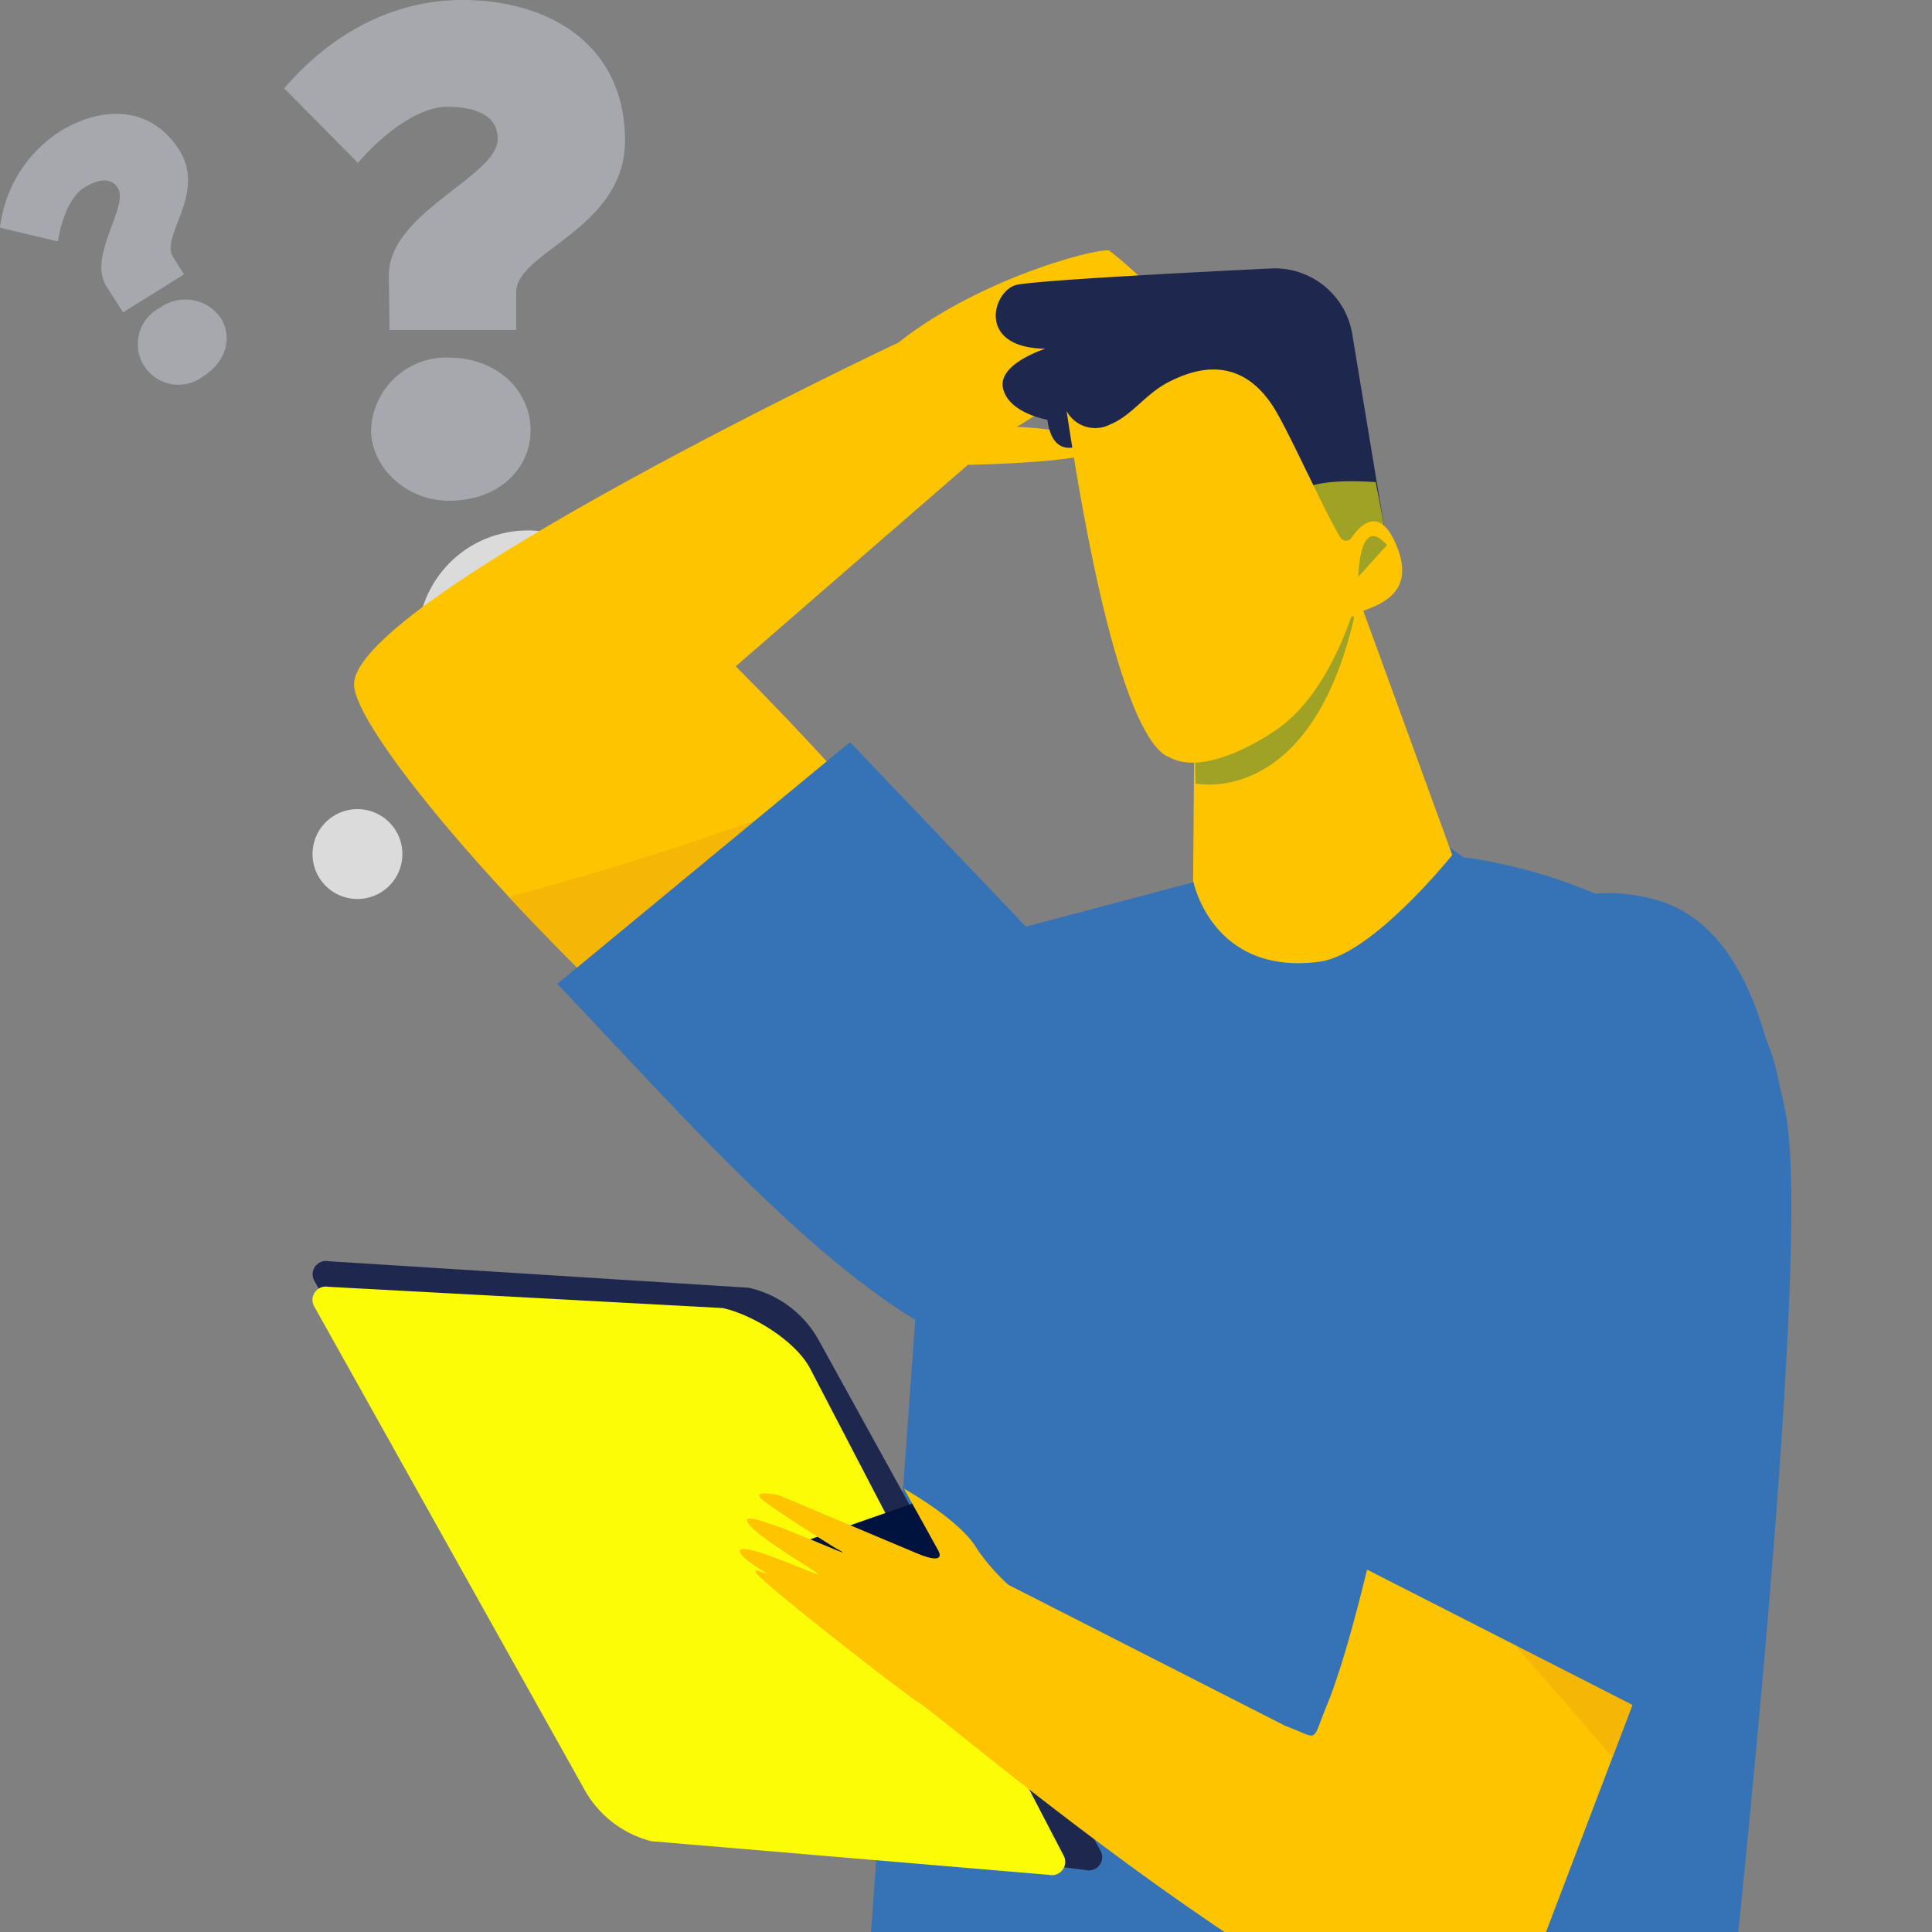 <svg xmlns="http://www.w3.org/2000/svg" xmlns:xlink="http://www.w3.org/1999/xlink" width="160" height="160" viewBox="0 0 160 160">
  <rect x="0" y="0" width="160" height="160" fill="#808080" stroke="none"/>
  <defs>
    <clipPath id="clip-path">
      <rect id="長方形_413" data-name="長方形 413" width="160" height="160" transform="translate(897 3836)" fill="#fff" stroke="#707070" stroke-width="1"/>
    </clipPath>
  </defs>
  <g id="マスクグループ_5" data-name="マスクグループ 5" transform="translate(-897 -3836)" clip-path="url(#clip-path)">
    <g id="グループ_7261" data-name="グループ 7261" transform="translate(913.091 3823.728)">
      <g id="グループ_612" data-name="グループ 612" transform="translate(0 54.301)">
        <g id="グループ_611" data-name="グループ 611" opacity="0.84">
          <path id="パス_1648" data-name="パス 1648" d="M1357.625,614.532a3.933,3.933,0,1,0,3.569-4.266A3.933,3.933,0,0,0,1357.625,614.532Z" transform="translate(-1229.847 -336.723)" fill="#edeced"/>
          <path id="パス_1649" data-name="パス 1649" d="M1225.209,335.322a3.721,3.721,0,1,1,4.036,3.378A3.721,3.721,0,0,1,1225.209,335.322Z" transform="translate(-1215.404 -306.293)" fill="#edeced"/>
          <ellipse id="楕円形_9" data-name="楕円形 9" cx="9.119" cy="9.119" rx="9.119" ry="9.119" transform="matrix(0.971, -0.238, 0.238, 0.971, 16.583, 4.333)" fill="#edeced"/>
        </g>
      </g>
      <g id="グループ_632" data-name="グループ 632" transform="translate(9.791 33.006)">
        <g id="グループ_631" data-name="グループ 631">
          <g id="グループ_613" data-name="グループ 613" transform="translate(3.441)">
            <path id="パス_1650" data-name="パス 1650" d="M1287.656,279.413c.02-.57-10.392,1.906-17.551,7.561,0,0-44.92,21.186-45.069,28.266s49.42,58.946,58.17,44.82c0,0,4.438-2.822,1.955-7.029s-3.714-14.355-28.518-39.25c0,0,17.261-14.994,19.224-16.684,0,0,12.113-.215,10.711-1.612s-6.662-1.532-6.662-1.532,12.533-7.6,12.385-9.337S1287.656,279.413,1287.656,279.413Z" transform="translate(-1225.036 -279.333)" fill="#ffc400"/>
            <path id="パス_1651" data-name="パス 1651" d="M1266.694,329.458c14.033,16.245,18.063,25.7,20.036,29.041,2.483,4.207-1.955,7.029-1.955,7.029-5.866,9.47-30.075-10.717-45.353-27.187A261.153,261.153,0,0,0,1266.694,329.458Z" transform="translate(-1226.605 -284.801)" fill="#f6b606"/>
            <path id="パス_1652" data-name="パス 1652" d="M1288.029,345.882s12.846,19.688,1.269,28.522-31.271-14.567-45.372-29.336l24.243-20.024Z" transform="translate(-1227.096 -284.319)" fill="#3573b6"/>
          </g>
          <g id="グループ_630" data-name="グループ 630" transform="translate(0 1.491)">
            <g id="グループ_629" data-name="グループ 629">
              <path id="パス_1653" data-name="パス 1653" d="M1266.755,647.076c0-2.211,31.17-4,69.619-4s69.62,1.793,69.62,4-31.17,4.006-69.62,4.006S1266.755,649.288,1266.755,647.076Z" transform="translate(-1226.145 -320.499)" fill="#edeced"/>
              <g id="グループ_616" data-name="グループ 616" transform="translate(28.264 301.699)">
                <path id="パス_1654" data-name="パス 1654" d="M1278.436,632.9l.245-13.258,12.767.982-.321,12.741-5.969,10.357-10.746-8.285Z" transform="translate(-1255.244 -619.643)" fill="#ffc400"/>
                <path id="パス_1655" data-name="パス 1655" d="M1280.306,619.918l9.821,20.869s-1.895-3.271,1.963-6.73l0-14.139Z" transform="translate(-1255.887 -619.673)" fill="#ffc400"/>
                <g id="グループ_614" data-name="グループ 614" transform="translate(0 11.906)">
                  <path id="パス_1656" data-name="パス 1656" d="M1274.068,633.448a60.152,60.152,0,0,0,7.7,7.09c2.585,1.961,6.433-6.4,7.63-7.444.244-.212.575-.021.616.356l1.5,13.677h-37.808a.875.875,0,0,1-.8-1.035C1254.919,635.935,1274.068,633.448,1274.068,633.448Z" transform="translate(-1252.898 -633.006)" fill="#3573b6"/>
                </g>
                <g id="グループ_615" data-name="グループ 615" transform="translate(0.456 15.202)">
                  <path id="パス_1657" data-name="パス 1657" d="M1291.157,645.694h-38.17l.126-.4a10.337,10.337,0,0,1,2.356-3.928,16.5,16.5,0,0,1,3.3-2.687,21.057,21.057,0,0,1,4.212-2.058l.087-.029.089.023c2.12.549,3.948,2.2,5.284,4.784a16.491,16.491,0,0,1,1.372,3.676h21.346Zm-37.313-.622h15.328a16.307,16.307,0,0,0-1.291-3.4c-.863-1.661-2.391-3.767-4.792-4.431a21.209,21.209,0,0,0-4,1.971A12.632,12.632,0,0,0,1253.844,645.072Z" transform="translate(-1253.409 -636.729)" fill="#fff"/>
                  <path id="線_20" data-name="線 20" d="M.229,8.772l-.459-.419L7.6-.21,8.055.21Z" transform="translate(29.093)" fill="#fff"/>
                </g>
              </g>
              <g id="グループ_619" data-name="グループ 619" transform="translate(89.117 303.418)">
                <path id="パス_1658" data-name="パス 1658" d="M1346.515,634.83l-3.928-12.767,13.749-.491,2.946,13.5-5.087,8.858-10.745-8.285Z" transform="translate(-1323.533 -621.572)" fill="#ffc400"/>
                <path id="パス_1659" data-name="パス 1659" d="M1345.893,622.063l11.294,15.713s-.175.511,3.682-2.946l-4.419-13.258Z" transform="translate(-1323.894 -621.572)" fill="#ffc400"/>
                <g id="グループ_617" data-name="グループ 617" transform="translate(0 11.864)">
                  <path id="パス_1660" data-name="パス 1660" d="M1342.371,635.331a60.121,60.121,0,0,0,7.7,7.089c2.585,1.961,6.433-6.4,7.63-7.443.243-.213.574-.022.616.356l1.5,13.677h-37.809a.874.874,0,0,1-.8-1.035C1323.221,637.817,1342.371,635.331,1342.371,635.331Z" transform="translate(-1321.201 -634.888)" fill="#3573b6"/>
                </g>
                <g id="グループ_618" data-name="グループ 618" transform="translate(0.456 15.161)">
                  <path id="パス_1661" data-name="パス 1661" d="M1359.46,647.576h-38.17l.126-.4a10.333,10.333,0,0,1,2.356-3.928,16.5,16.5,0,0,1,3.3-2.687,21.066,21.066,0,0,1,4.212-2.058l.087-.029.089.023c2.121.55,3.948,2.2,5.285,4.785a16.49,16.49,0,0,1,1.372,3.676h21.346Zm-37.313-.622h15.328a16.307,16.307,0,0,0-1.291-3.4c-.863-1.661-2.391-3.768-4.793-4.432a21.214,21.214,0,0,0-4,1.971A12.632,12.632,0,0,0,1322.146,646.954Z" transform="translate(-1321.712 -638.611)" fill="#fff"/>
                  <path id="線_21" data-name="線 21" d="M.229,8.772l-.459-.419L7.6-.21,8.055.21Z" transform="translate(29.093)" fill="#fff"/>
                </g>
              </g>
              <g id="グループ_620" data-name="グループ 620" transform="translate(46.03 149.872)">
                <path id="パス_1662" data-name="パス 1662" d="M1278.193,449.228s-4.863,58.163-5.319,74.233,3.672,78.821,3.672,78.821l16.248-.051S1310,491.342,1329.645,452.585Z" transform="translate(-1272.838 -449.228)" fill="#1e284f"/>
                <path id="パス_1663" data-name="パス 1663" d="M1286.62,595.576l-.5-.018,2.579-73.683.007-.027,11.417-43.088.484.128L1289.2,521.949Z" transform="translate(-1274.314 -452.456)" fill="#fff"/>
                <path id="パス_1664" data-name="パス 1664" d="M1295.1,620.081l-18.782-.368-1.1-10.68h21.728Z" transform="translate(-1273.097 -466.659)" fill="#fdfc07"/>
              </g>
              <g id="グループ_621" data-name="グループ 621" transform="translate(51.343 149.872)">
                <path id="パス_1665" data-name="パス 1665" d="M1278.8,449.228s11.243,48.483,22.662,82.785c9.227,27.719,33.673,71.5,33.673,71.5l16.342-.715-17.367-69.958a69.024,69.024,0,0,1-1.979-12.632c-1.013-16.107,2.3-48.653,3.682-69.509Z" transform="translate(-1278.802 -449.228)" fill="#2c3b6b"/>
                <path id="パス_1666" data-name="パス 1666" d="M1347.927,596.466l-.475-.159a.153.153,0,0,0-.009.041c.014-.628-2.7-9.037-5.85-18.774-6.618-20.477-16.619-51.421-16.619-57.052,0-8.375.365-37.275.369-37.566l.5.006c0,.291-.369,29.188-.369,37.56,0,5.552,9.986,36.451,16.594,56.9,1.723,5.33,3.21,9.933,4.262,13.284C1348.038,596.135,1347.979,596.311,1347.927,596.466Z" transform="translate(-1283.866 -452.907)" fill="#fff"/>
                <path id="パス_1667" data-name="パス 1667" d="M1359.452,620.172l-18.168.859-6.138-10.066,22.833-1.1Z" transform="translate(-1284.948 -466.749)" fill="#fdfc07"/>
              </g>
              <g id="グループ_622" data-name="グループ 622" transform="translate(43.501 45.94)">
                <path id="パス_1668" data-name="パス 1668" d="M1321.8,335.407s25.4,2.594,27,23.626-8.971,108.257-8.971,108.257L1270,462.481l7.116-98.476a30.618,30.618,0,0,1,4.786-15.044c2.656-4.147.122-7.117,1.888-7.338l34.124-9.053Z" transform="translate(-1270 -332.571)" fill="#3573b6"/>
                <path id="パス_1669" data-name="パス 1669" d="M1329.947,342.351c16.941,2.577,18.562,7.961,19.362,18.478,1.6,21.032-8.97,107.52-8.97,107.52l-64.289-4.365" transform="translate(-1270.66 -333.638)" fill="#3573b6" style="mix-blend-mode: multiply;isolation: isolate"/>
              </g>
              <g id="グループ_623" data-name="グループ 623" transform="translate(72.927 25.664)">
                <path id="パス_1670" data-name="パス 1670" d="M1316.138,309.813l8.351,22.919s-6.6,8.254-10.973,8.837c-8.951,1.194-10.488-6.7-10.488-6.7l.1-12.578,11.88-10.753Z" transform="translate(-1303.028 -309.813)" fill="#ffc400"/>
                <path id="パス_1671" data-name="パス 1671" d="M1315.018,311.748l-11.88,10.753.1,4.518s9.455,2.107,13.137-13.729" transform="translate(-1303.04 -310.024)" fill="#a0a225"/>
              </g>
              <g id="グループ_626" data-name="グループ 626" transform="translate(0 51.74)">
                <g id="グループ_624" data-name="グループ 624" transform="translate(0 30.454)">
                  <path id="パス_1672" data-name="パス 1672" d="M1286.42,422.091l-23.286-42.184a8.827,8.827,0,0,0-5.829-4.416l-34.825-2.2a1.1,1.1,0,0,0-1.146,1.64l22.364,39.987a8.838,8.838,0,0,0,5.546,4.287l35.993,4.513A1.1,1.1,0,0,0,1286.42,422.091Z" transform="translate(-1221.174 -373.263)" fill="#1e284f"/>
                  <path id="パス_1673" data-name="パス 1673" d="M1283.362,422.747l-21.012-40.37c-1.241-2.267-4.75-4.408-7.211-4.946l-32.671-1.76a1.1,1.1,0,0,0-1.146,1.64l22.365,39.987a8.838,8.838,0,0,0,5.546,4.287l32.946,2.787A1.1,1.1,0,0,0,1283.362,422.747Z" transform="translate(-1221.173 -373.523)" fill="#fdfc07"/>
                  <path id="パス_1674" data-name="パス 1674" d="M1275.649,395.816l-10.724,3.745,14.279,2.783Z" transform="translate(-1225.945 -375.723)" fill="#00133f"/>
                  <path id="パス_1674_-_アウトライン" data-name="パス 1674 - アウトライン" d="M1275.649,395.816l3.555,6.528-14.279-2.783Zm0,0-10.724,3.745,14.279,2.783Z" transform="translate(-1225.945 -375.723)" fill="#0046a2"/>
                </g>
                <path id="パス_1675" data-name="パス 1675" d="M1275.637,410.077c1.806,1.082,22.674,19.106,39.479,27.389,4.634,2.284,10.691-3.026,12.354-7.847l15.587-40.976-25.368-12.8c-.109.273-4.575,25.786-8.215,34.588-1.3,3.15-.506,2.7-3.439,1.608l-22.909-11.67a17.219,17.219,0,0,1-2.605-2.987c-1.342-2.363-6.035-4.97-6.035-4.97l2.79,5.021c.491.843-.087,1.028-1.793.3l-11.375-4.787s-2.566-.552-1.219.487,5.862,3.868,6.023,3.954c2.891,1.545-7.463-3.345-7.434-2.373s6.011,4.366,5.907,4.485-6.49-2.836-6.5-1.923,5.664,3.712,5.856,3.737c.37.048-4.558-2.539-4.588-2.045S1274.6,409.459,1275.637,410.077Z" transform="translate(-1225.504 -343.09)" fill="#ffc400"/>
                <path id="パス_1676" data-name="パス 1676" d="M1320.68,393.394c1.961-8.881,3.467-17.4,3.53-17.556l25.369,12.8-9.9,26.015C1333.49,407.441,1327.219,400.294,1320.68,393.394Z" transform="translate(-1232.027 -343.09)" fill="#f6b606"/>
                <path id="パス_1677" data-name="パス 1677" d="M1323.427,437.657c2.31-1.508,7.948-3.332,10.006-.455-2.106,4.5-7.621,8.909-11.918,6.792-.65-.321-1.308-.66-1.969-1.009A8.934,8.934,0,0,1,1323.427,437.657Z" transform="translate(-1231.903 -349.618)" fill="#f6b606"/>
                <g id="グループ_625" data-name="グループ 625" transform="translate(85.163)">
                  <path id="パス_1678" data-name="パス 1678" d="M1326.241,353.363s2.387-17.4,16.4-13.789c18.989,4.9,9.12,60.84,3.84,69.573L1316.762,394Z" transform="translate(-1316.762 -339.081)" fill="#3573b6"/>
                </g>
              </g>
              <g id="グループ_628" data-name="グループ 628" transform="translate(56.581)">
                <path id="パス_1679" data-name="パス 1679" d="M1288.957,293.542c.516,3.859,3.428,1.749,3.428,1.749,9.116,3.655,21.191,10.739,21.191,10.739s3.643-1.406,3.484-2.357c-.738-4.436-1.99-12-2.853-17.219a6.509,6.509,0,0,0-6.743-5.439c-7.64.372-20.23,1.035-21.212,1.4-1.9.7-3.069,5.175,2.538,5.248,0,0-4,1.254-3.5,3.305S1288.957,293.542,1288.957,293.542Z" transform="translate(-1284.682 -281.007)" fill="#1e284f"/>
                <path id="パス_1680" data-name="パス 1680" d="M1309.837,303.757a4.923,4.923,0,0,1-.428.6c3.994,2.147,6.864,3.83,6.864,3.83s3.643-1.406,3.484-2.357c-.27-1.623-.584-3.314-.911-4.963C1315.4,300.643,1311.626,300.758,1309.837,303.757Z" transform="translate(-1287.379 -283.165)" fill="#a0a225"/>
                <path id="パス_1681" data-name="パス 1681" d="M1313.938,304.31a.544.544,0,0,0,.918.037c.771-1.115,2.415-2.757,3.808.825,1.891,4.865-3.538,5.009-3.826,5.769-.585,1.54-2.423,6.688-6.144,9.265-2.267,1.571-6.365,3.661-8.842,2.35-.515-.273-4.375-.706-8.581-28.7a2.7,2.7,0,0,0,3.635,1.088c1.777-.727,2.931-2.56,4.852-3.516,1.56-.777,5.875-2.788,8.931,2.571C1310.092,296.461,1312.692,302.283,1313.938,304.31Z" transform="translate(-1285.4 -282.033)" fill="#ffc400"/>
                <g id="グループ_627" data-name="グループ 627" transform="translate(30.026 22.176)">
                  <path id="パス_1682" data-name="パス 1682" d="M1320.759,306.638l-2.376,2.629S1318.445,304,1320.759,306.638Z" transform="translate(-1318.383 -305.899)" fill="#a0a225"/>
                </g>
              </g>
            </g>
          </g>
        </g>
      </g>
      <g id="グループ_635" data-name="グループ 635" transform="translate(-16.091 12.272)" opacity="0.66">
        <g id="グループ_633" data-name="グループ 633" transform="translate(23.532)">
          <path id="パス_1683" data-name="パス 1683" d="M1316.857,249.6c3.968-4.592,9.07-7.313,14.739-7.313,7.54,0,13.492,3.968,13.492,11.621,0,7.37-9.014,9.185-9.014,12.586v3.117h-10.488l-.057-4.535c0-5.215,9.014-8.164,9.014-11.282,0-2.154-2.211-2.665-4.2-2.665-2.437,0-5.443,2.381-7.37,4.649Zm13.661,22.305c4.026,0,6.747,2.779,6.747,6.01,0,3.174-2.608,5.839-6.747,5.839-3.684,0-6.463-2.892-6.463-5.839A6.227,6.227,0,0,1,1330.519,271.9Z" transform="translate(-1316.857 -242.286)" fill="#bbbcc6"/>
        </g>
        <g id="グループ_634" data-name="グループ 634" transform="translate(0 9.427)">
          <path id="パス_1684" data-name="パス 1684" d="M1290.444,262.295a11.016,11.016,0,0,1,4.9-7.931c3.627-2.258,7.679-2.131,9.97,1.549,2.207,3.545-1.586,7.117-.567,8.753l.934,1.5-5.045,3.141-1.385-2.164c-1.562-2.509,1.891-6.626.957-8.126-.645-1.036-1.861-.619-2.815-.025-1.172.73-1.9,2.774-2.153,4.443Zm13.251,6.637a3.559,3.559,0,0,1,5.044.87c.951,1.527.495,3.59-1.5,4.829a3.369,3.369,0,1,1-3.548-5.7Z" transform="translate(-1290.444 -252.867)" fill="#bbbcc6"/>
        </g>
      </g>
    </g>
  </g>
</svg>
